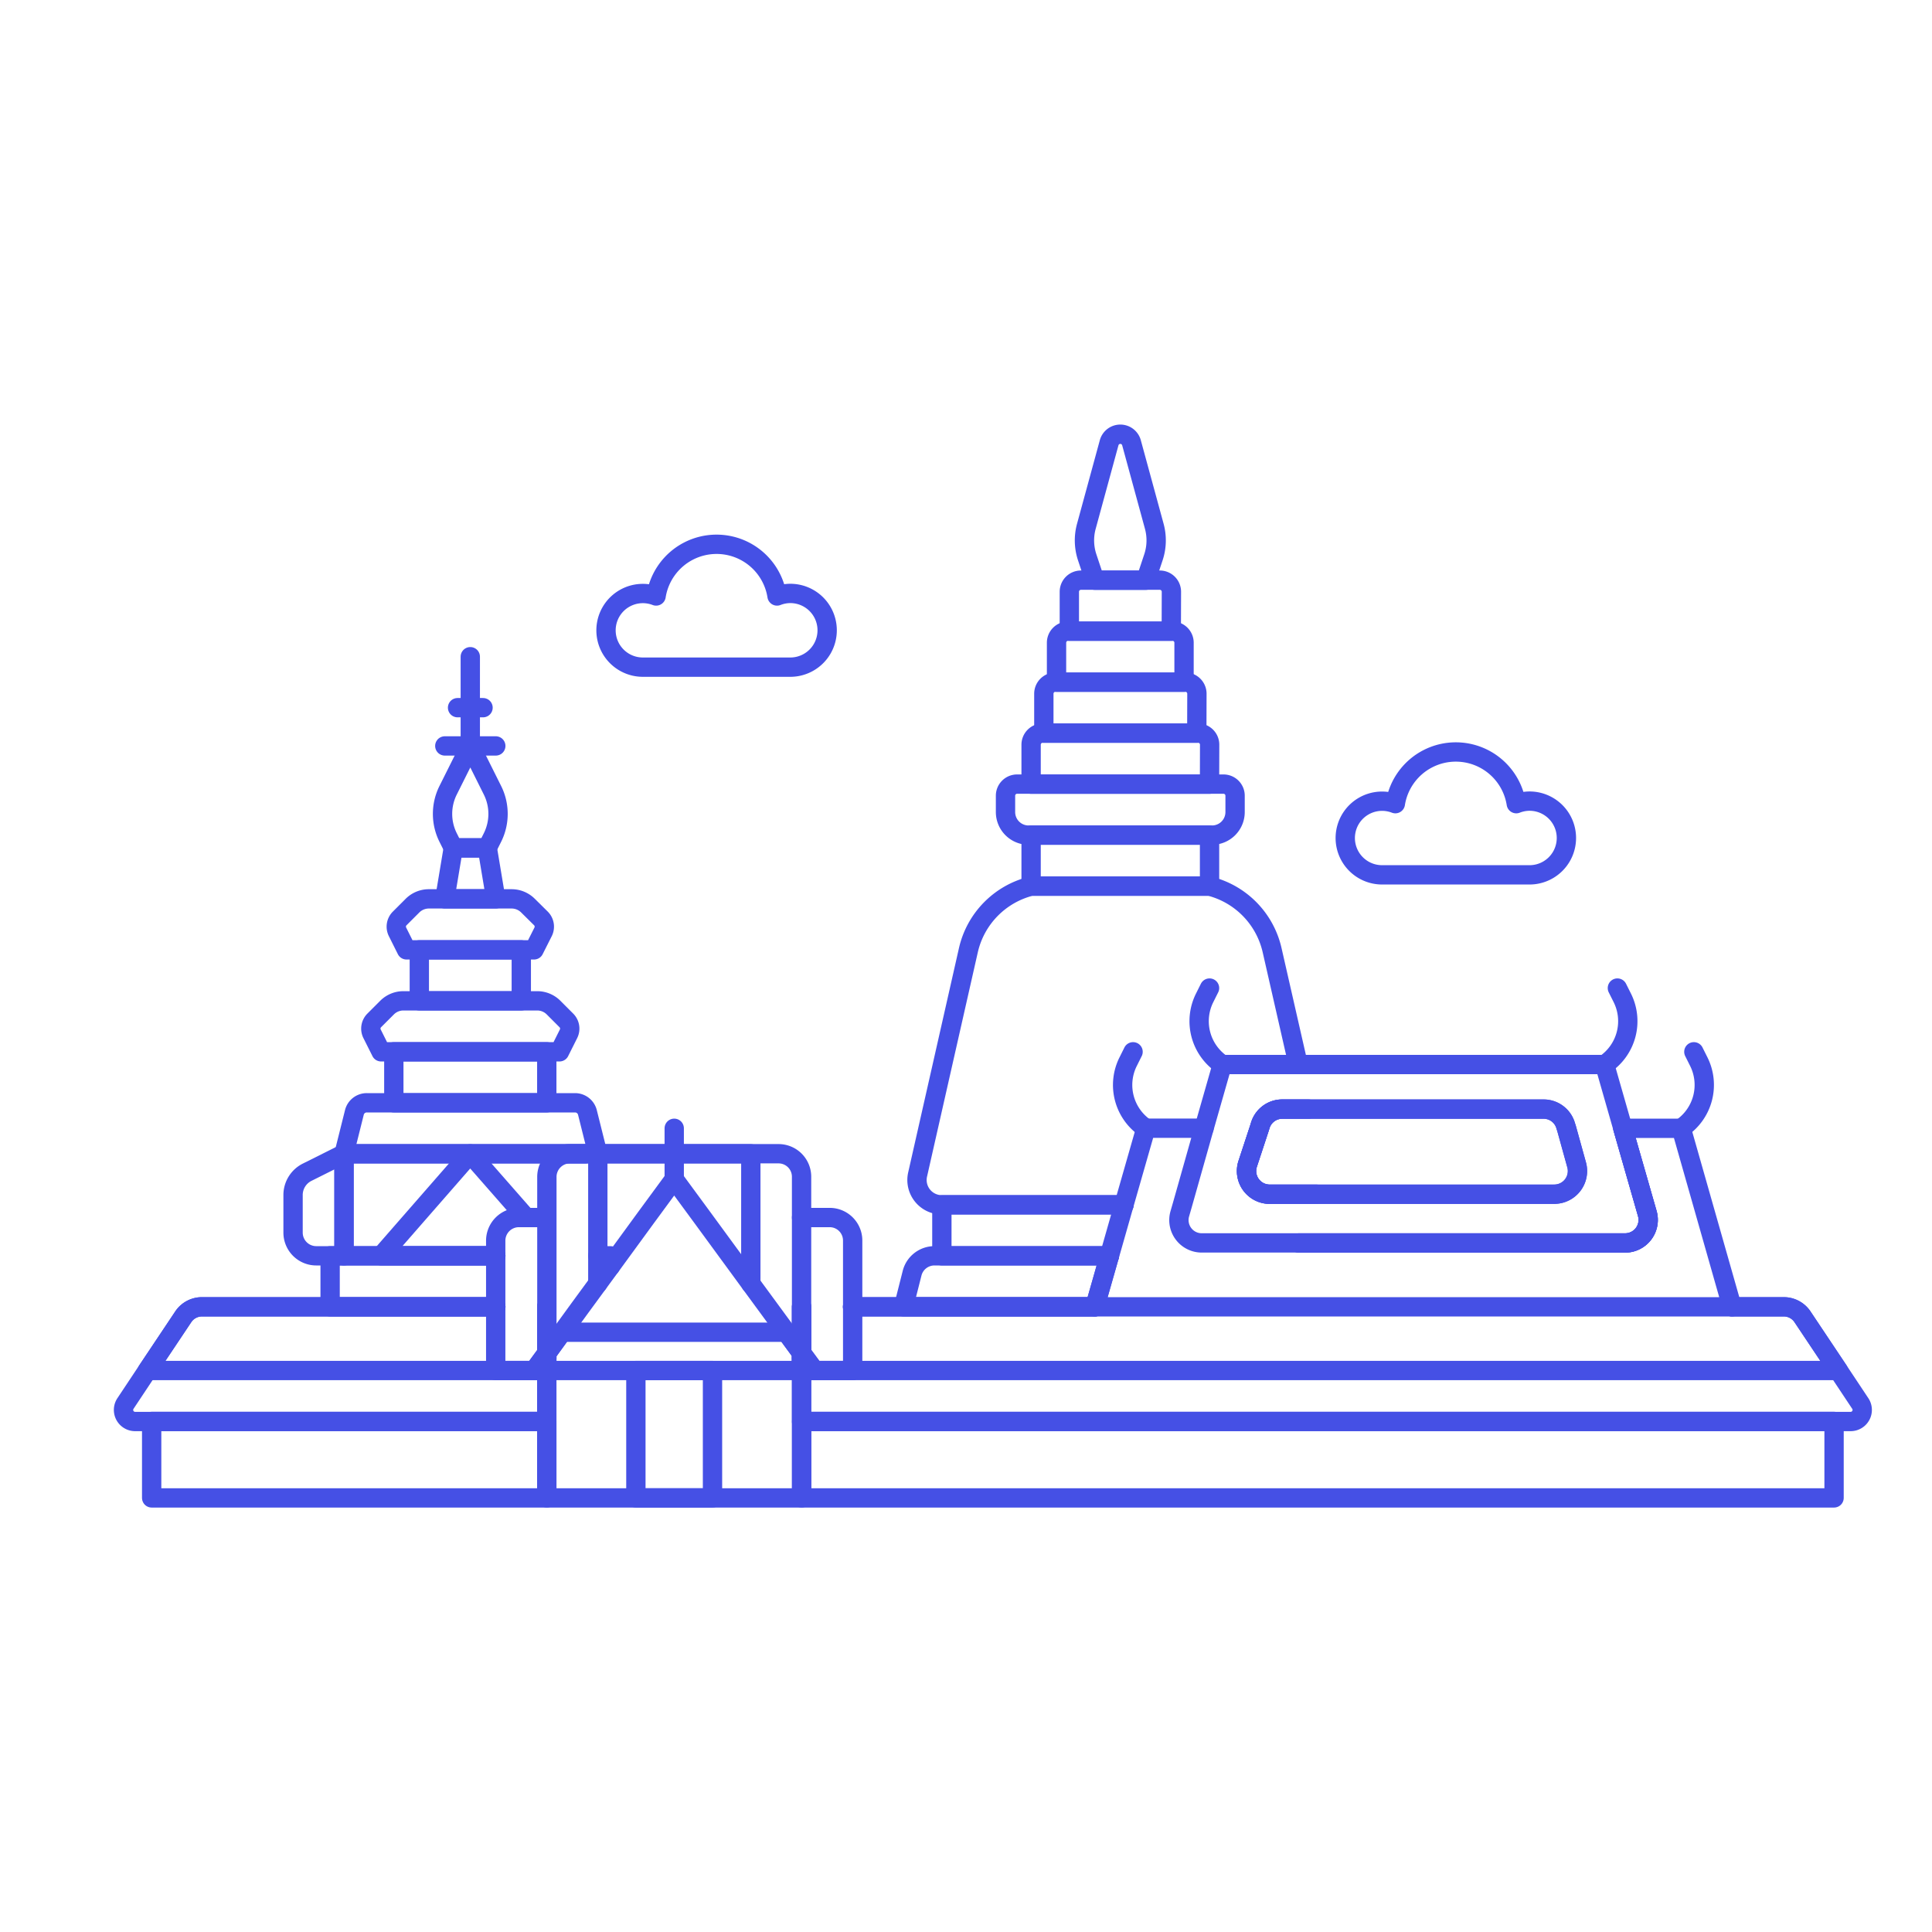 <svg xmlns="http://www.w3.org/2000/svg" viewBox="0 0 100 100"><g class="nc-icon-wrapper"><defs/><path class="a" d="M40.906 30.716a1.913 1.913 0 0 0-.687.132 3.168 3.168 0 0 0-6.259 0 1.906 1.906 0 1 0-.687 3.684h7.633a1.908 1.908 0 1 0 0-3.816z" fill="none" stroke="#4550e5" stroke-linejoin="round"/><path class="a" d="M79.169 41.466a1.891 1.891 0 0 0-.687.132 3.168 3.168 0 0 0-6.259 0 1.906 1.906 0 1 0-.687 3.684h7.633a1.908 1.908 0 0 0 0-3.816z" fill="none" stroke="#4550e5" stroke-linejoin="round"/><path class="b" d="M44.129 67.641H56.67" fill="none" stroke="#4550e5" stroke-linejoin="round" stroke-linecap="round"/><path class="b" d="M89.648 67.641h2.664a1.161 1.161 0 0 1 .991.526l1.851 2.771 1.135 1.708a.6.6 0 0 1-.49.931h-54.31v-5.936" fill="none" stroke="#4550e5" stroke-linejoin="round" stroke-linecap="round"/><path class="b" d="M44.129 67.641H56.67" fill="none" stroke="#4550e5" stroke-linejoin="round" stroke-linecap="round"/><path class="b" d="M89.648 67.641h2.664a1.161 1.161 0 0 1 .991.526l1.851 2.771H41.489v-3.3" fill="none" stroke="#4550e5" stroke-linejoin="round" stroke-linecap="round"/><path class="b" d="M41.495 73.573h53.436v3.958H41.495z" fill="none" stroke="#4550e5" stroke-linejoin="round" stroke-linecap="round"/><path class="b" d="M25.663 67.641H10.47a1.161 1.161 0 0 0-.991.526l-1.851 2.771-1.135 1.708a.6.6 0 0 0 .49.931H28.3v-5.936" fill="none" stroke="#4550e5" stroke-linejoin="round" stroke-linecap="round"/><path class="b" d="M25.663 67.641H10.47a1.161 1.161 0 0 0-.991.526l-1.851 2.771H28.3v-3.3" fill="none" stroke="#4550e5" stroke-linejoin="round" stroke-linecap="round"/><path class="b" d="M7.85 73.573h20.451v3.958H7.85z" fill="none" stroke="#4550e5" stroke-linejoin="round" stroke-linecap="round"/><path class="b" d="M57.423 65l-.753 2.64h-9.9l.44-1.74a1.193 1.193 0 0 1 1.159-.9z" fill="none" stroke="#4550e5" stroke-linejoin="round" stroke-linecap="round"/><path class="b" d="M67.719 57.405h-1.35a1.189 1.189 0 0 0-1.135.836l-.048.155-.609 1.852a1.2 1.2 0 0 0 1.135 1.564h2.425" fill="none" stroke="#4550e5" stroke-linejoin="round" stroke-linecap="round"/><path class="b" d="M67.193 55.1l-1.35-5.925a4.43 4.43 0 0 0-3.236-3.308h-9.233a4.426 4.426 0 0 0-3.249 3.308L47.5 60.773a1.285 1.285 0 0 0 1.254 1.589h9.424" fill="none" stroke="#4550e5" stroke-linejoin="round" stroke-linecap="round"/><path class="b" d="M30.943 65.001h.657v.538" fill="none" stroke="#4550e5" stroke-linejoin="round" stroke-linecap="round"/><path class="b" d="M25.663 67.641h-8.576v-2.64h8.576" fill="none" stroke="#4550e5" stroke-linejoin="round" stroke-linecap="round"/><path class="b" d="M25.663 65.001h-7.859v-5.279H30.286" fill="none" stroke="#4550e5" stroke-linejoin="round" stroke-linecap="round"/><path class="b" d="M30.94 59.719H17.808l.535-2.139a.659.659 0 0 1 .64-.5h10.782a.66.66 0 0 1 .64.5z" fill="none" stroke="#4550e5" stroke-linejoin="round" stroke-linecap="round"/><path class="b" d="M20.384 54.441h7.917v2.639h-7.917z" fill="none" stroke="#4550e5" stroke-linejoin="round" stroke-linecap="round"/><path class="b" d="M28.96 54.441h-9.235l-.468-.934a.6.6 0 0 1 .112-.689l.666-.666a1.192 1.192 0 0 1 .844-.349h6.927a1.194 1.194 0 0 1 .845.349l.665.666a.6.6 0 0 1 .112.689z" fill="none" stroke="#4550e5" stroke-linejoin="round" stroke-linecap="round"/><path class="b" d="M27.641 49.164h-6.6l-.467-.934a.6.6 0 0 1 .112-.69l.665-.665a1.2 1.2 0 0 1 .844-.35h4.289a1.2 1.2 0 0 1 .844.35l.672.665a.6.6 0 0 1 .112.69z" fill="none" stroke="#4550e5" stroke-linejoin="round" stroke-linecap="round"/><path class="b" d="M21.704 49.164h5.278v2.639h-5.278z" fill="none" stroke="#4550e5" stroke-linejoin="round" stroke-linecap="round"/><path class="b" d="M27.228 63.019l-2.891-3.297-4.61 5.279h5.936" fill="none" stroke="#4550e5" stroke-linejoin="round" stroke-linecap="round"/><path class="b" d="M23.463 43.886l-.269-.537a2.737 2.737 0 0 1 0-2.444l1.149-2.3 1.148 2.3a2.737 2.737 0 0 1 0 2.444l-.269.537z" fill="none" stroke="#4550e5" stroke-linejoin="round" stroke-linecap="round"/><path class="b" d="M23.023 38.609h2.639" fill="none" stroke="#4550e5" stroke-linejoin="round" stroke-linecap="round"/><path class="b" d="M24.342 38.609v-4.618" fill="none" stroke="#4550e5" stroke-linejoin="round" stroke-linecap="round"/><path class="b" d="M16.364 65h1.444v-5.281l-1.91.955a1.318 1.318 0 0 0-.729 1.18V63.8a1.2 1.2 0 0 0 1.195 1.2z" fill="none" stroke="#4550e5" stroke-linejoin="round" stroke-linecap="round"/><path class="b" d="M23.683 36.629h1.319" fill="none" stroke="#4550e5" stroke-linejoin="round" stroke-linecap="round"/><path class="b" d="M23.463 43.886l-.44 2.639h2.639l-.44-2.639h-1.759z" fill="none" stroke="#4550e5" stroke-linejoin="round" stroke-linecap="round"/><path class="b" d="M58.175 62.362h-9.424v2.639h8.672" fill="none" stroke="#4550e5" stroke-linejoin="round" stroke-linecap="round"/><path class="b" d="M53.37 43.226h9.236v2.639H53.37z" fill="none" stroke="#4550e5" stroke-linejoin="round" stroke-linecap="round"/><path class="b" d="M62.73 43.226h-9.485a1.194 1.194 0 0 1-1.2-1.194v-.847a.6.6 0 0 1 .6-.6h10.683a.6.6 0 0 1 .6.6v.847a1.194 1.194 0 0 1-1.198 1.194z" fill="none" stroke="#4550e5" stroke-linejoin="round" stroke-linecap="round"/><path class="b" d="M62.605 40.588H53.37v-2.042a.6.6 0 0 1 .6-.6h8.041a.6.6 0 0 1 .6.6z" fill="none" stroke="#4550e5" stroke-linejoin="round" stroke-linecap="round"/><path class="b" d="M61.946 37.949h-7.917v-2.042a.6.6 0 0 1 .6-.6h6.723a.6.6 0 0 1 .6.6z" fill="none" stroke="#4550e5" stroke-linejoin="round" stroke-linecap="round"/><path class="b" d="M61.286 35.31h-6.6v-2.042a.6.6 0 0 1 .6-.6h5.4a.6.6 0 0 1 .6.6z" fill="none" stroke="#4550e5" stroke-linejoin="round" stroke-linecap="round"/><path class="b" d="M60.626 32.671h-5.277v-2.042a.6.6 0 0 1 .6-.6h4.083a.6.6 0 0 1 .6.6z" fill="none" stroke="#4550e5" stroke-linejoin="round" stroke-linecap="round"/><path class="b" d="M56.668 30.032l-.394-1.182a2.776 2.776 0 0 1-.045-1.607l1.182-4.334a.6.6 0 0 1 1.153 0l1.182 4.334a2.776 2.776 0 0 1-.046 1.607l-.394 1.182z" fill="none" stroke="#4550e5" stroke-linejoin="round" stroke-linecap="round"/><path class="b" d="M59.307 58.4a2.694 2.694 0 0 1-.915-3.447l.255-.512" fill="none" stroke="#4550e5" stroke-linejoin="round" stroke-linecap="round"/><path class="b" d="M63.265 55.1a2.7 2.7 0 0 1-.915-3.447l.255-.511" fill="none" stroke="#4550e5" stroke-linejoin="round" stroke-linecap="round"/><path class="b" d="M28.303 70.938h13.186v6.593H28.303z" fill="none" stroke="#4550e5" stroke-linejoin="round" stroke-linecap="round"/><path class="b" d="M28.3 63.019h-1.442a1.2 1.2 0 0 0-1.2 1.194v6.725H28.3v-.669" fill="none" stroke="#4550e5" stroke-linejoin="round" stroke-linecap="round"/><path class="b" d="M41.489 63.019h1.445a1.19 1.19 0 0 1 1.2 1.194v6.725h-2.64v-.669" fill="none" stroke="#4550e5" stroke-linejoin="round" stroke-linecap="round"/><path class="b" d="M41.489 70.269v-9.352a1.19 1.19 0 0 0-1.194-1.2H29.5a1.2 1.2 0 0 0-1.194 1.2v9.352" fill="none" stroke="#4550e5" stroke-linejoin="round" stroke-linecap="round"/><path class="b" d="M30.943 66.435v-6.713H38.862v6.725" fill="none" stroke="#4550e5" stroke-linejoin="round" stroke-linecap="round"/><path class="b" d="M28.303 70.269v.669h-.657l.657-.896.788-1.087h.012l.956-1.314.884-1.206.657-.896 1.839-2.52 1.457-1.983 1.457 1.983 2.509 3.428 1.839 2.508.788 1.075.669.908h-.669v-.669" fill="none" stroke="#4550e5" stroke-linejoin="round" stroke-linecap="round"/><path class="b" d="M28.303 70.269v.669h-.657l.657-.896.788-1.087H40.701l.788 1.075.669.908h-.669v-.669" fill="none" stroke="#4550e5" stroke-linejoin="round" stroke-linecap="round"/><path class="b" d="M32.913 70.938h3.966v6.593h-3.966z" fill="none" stroke="#4550e5" stroke-linejoin="round" stroke-linecap="round"/><path class="b" d="M34.898 61.038V58.4" fill="none" stroke="#4550e5" stroke-linejoin="round" stroke-linecap="round"/><path class="b" d="M57.423 65l-.753 2.64h32.978L87.02 58.4H84l1.266 4.42a1.194 1.194 0 0 1-1.159 1.517H67.229" fill="none" stroke="#4550e5" stroke-linejoin="round" stroke-linecap="round"/><path class="b" d="M62.32 58.396h-3.01l-1.135 3.966-.752 2.639" fill="none" stroke="#4550e5" stroke-linejoin="round" stroke-linecap="round"/><path class="b" d="M84 58.4l1.266 4.42a1.194 1.194 0 0 1-1.159 1.517H67.229" fill="none" stroke="#4550e5" stroke-linejoin="round" stroke-linecap="round"/><path class="b" d="M85.265 62.816L84 58.4l-.944-3.3H63.263l-.943 3.3-1.12 3.962-.131.454a1.181 1.181 0 0 0 1.146 1.517h21.891a1.194 1.194 0 0 0 1.159-1.517zm-4.814-1H65.712a1.2 1.2 0 0 1-1.135-1.564l.609-1.852.048-.155a1.189 1.189 0 0 1 1.135-.836H79.9a1.186 1.186 0 0 1 1.146.884l.036.107.526 1.9a1.2 1.2 0 0 1-1.157 1.512z" fill="none" stroke="#4550e5" stroke-linejoin="round" stroke-linecap="round"/><path class="b" d="M80.451 61.812H65.712a1.2 1.2 0 0 1-1.135-1.564l.609-1.852.048-.155a1.189 1.189 0 0 1 1.135-.836H79.9a1.186 1.186 0 0 1 1.146.884l.036.107.526 1.9a1.2 1.2 0 0 1-1.157 1.516z" fill="none" stroke="#4550e5" stroke-linejoin="round" stroke-linecap="round"/><path class="b" d="M87.015 58.4a2.7 2.7 0 0 0 .915-3.447l-.256-.512" fill="none" stroke="#4550e5" stroke-linejoin="round" stroke-linecap="round"/><path class="b" d="M83.056 55.1a2.7 2.7 0 0 0 .916-3.447l-.256-.511" fill="none" stroke="#4550e5" stroke-linejoin="round" stroke-linecap="round"/></g></svg>